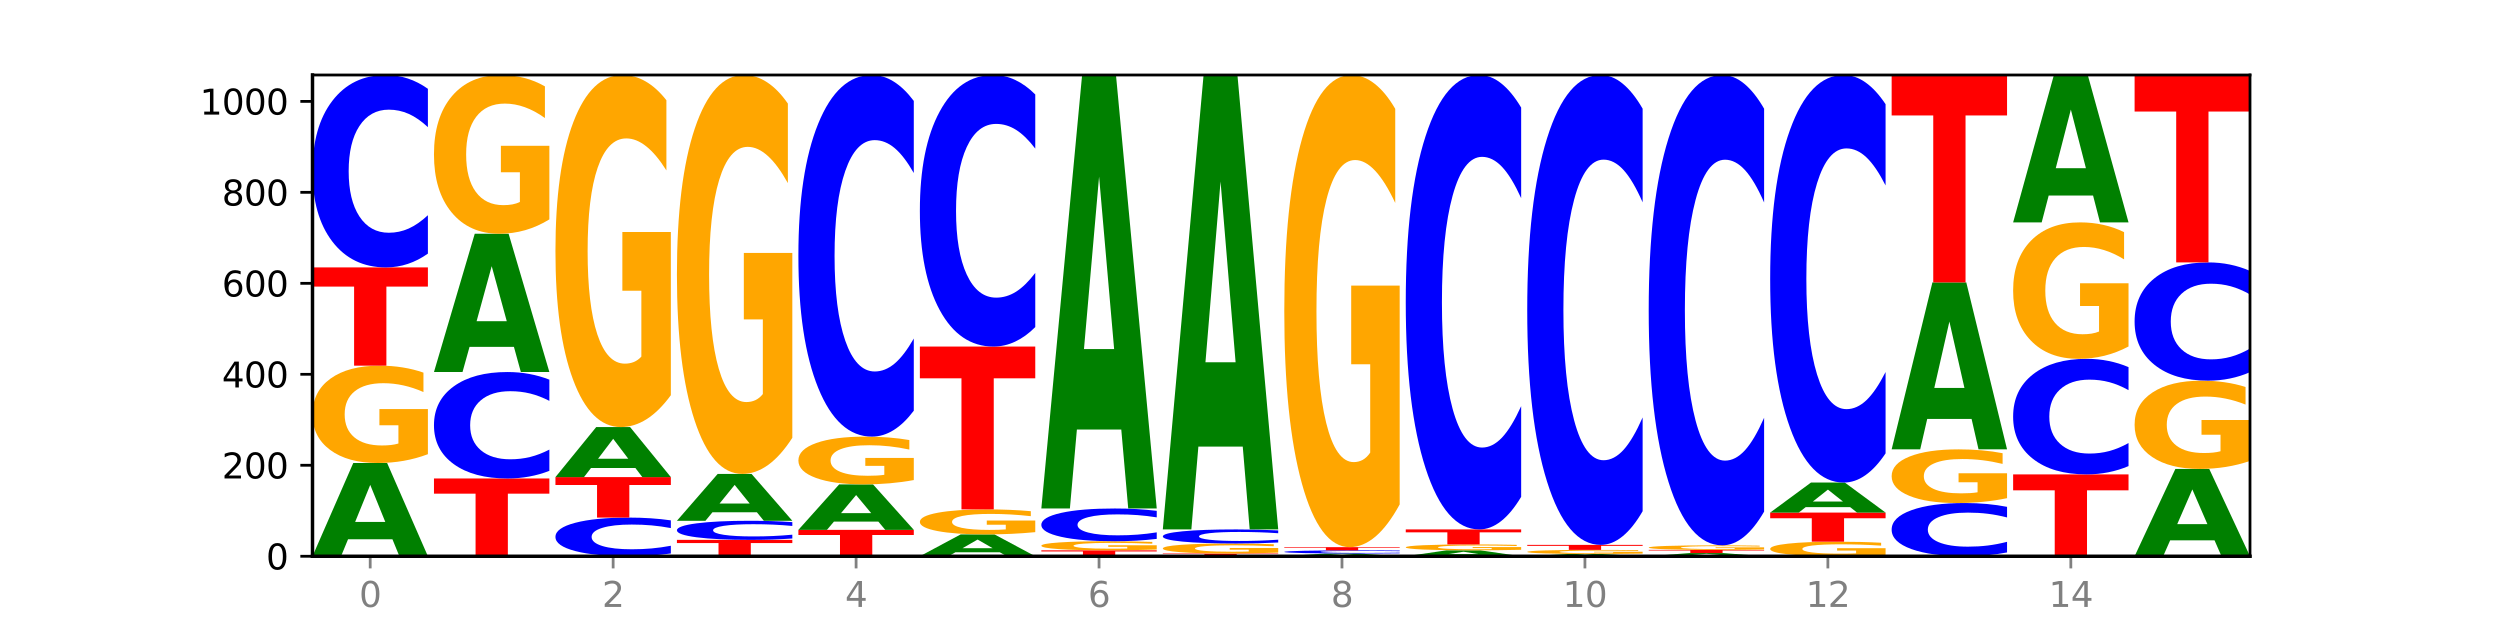 <?xml version="1.0" encoding="utf-8" standalone="no"?>
<!DOCTYPE svg PUBLIC "-//W3C//DTD SVG 1.1//EN"
  "http://www.w3.org/Graphics/SVG/1.1/DTD/svg11.dtd">
<svg xmlns:xlink="http://www.w3.org/1999/xlink" width="720pt" height="180pt" viewBox="0 0 720 180" xmlns="http://www.w3.org/2000/svg" version="1.1">
 <defs>
  <style type="text/css">*{stroke-linejoin: round; stroke-linecap: butt}</style>
 </defs>
 <g id="figure_1">
  <g id="patch_1">
   <path d="M 0 180 
L 720 180 
L 720 0 
L 0 0 
z
" style="fill: #ffffff"/>
  </g>
  <g id="axes_1">
   <g id="patch_2">
    <path d="M 90 160.2 
L 648 160.2 
L 648 21.6 
L 90 21.6 
z
" style="fill: #ffffff"/>
   </g>
   <g id="line2d_1">
    <path d="M 90 160.2 
L 648 160.2 
" clip-path="url(#p0edd098464)" style="fill: none; stroke: #000000; stroke-width: 0.5; stroke-linecap: square"/>
   </g>
   <g id="patch_3">
    <path d="M 113.022 155.308 
L 100.24 155.308 
L 98.222 160.2 
L 90 160.2 
L 101.742 133.345 
L 111.493 133.345 
L 123.235 160.2 
L 115.02 160.2 
L 113.022 155.308 
z
M 102.279 150.323 
L 110.963 150.323 
L 106.628 139.641 
L 102.279 150.323 
z
" clip-path="url(#p0edd098464)" style="fill: #008000"/>
   </g>
   <g id="patch_4">
    <path d="M 123.235 130.808 
Q 119.883 132.076 116.278 132.713 
Q 112.673 133.345 108.83 133.345 
Q 100.145 133.345 95.072 129.569 
Q 90 125.793 90 119.336 
Q 90 112.804 95.162 109.057 
Q 100.331 105.31 109.321 105.31 
Q 112.785 105.31 115.958 105.82 
Q 119.138 106.324 121.954 107.32 
L 121.954 112.908 
Q 119.049 111.628 116.174 110.997 
Q 113.299 110.36 110.409 110.36 
Q 105.061 110.36 102.163 112.688 
Q 99.266 115.01 99.266 119.336 
Q 99.266 123.621 102.059 125.961 
Q 104.852 128.295 109.992 128.295 
Q 111.392 128.295 112.591 128.162 
Q 113.79 128.023 114.744 127.733 
L 114.744 122.486 
L 109.269 122.486 
L 109.269 117.813 
L 123.235 117.813 
L 123.235 130.808 
z
" clip-path="url(#p0edd098464)" style="fill: #ffa600"/>
   </g>
   <g id="patch_5">
    <path d="M 90 77.014 
L 123.235 77.014 
L 123.235 82.532 
L 111.278 82.532 
L 111.278 105.31 
L 101.98 105.31 
L 101.98 82.532 
L 90 82.532 
L 90 77.014 
z
" clip-path="url(#p0edd098464)" style="fill: #ff0000"/>
   </g>
   <g id="patch_6">
    <path d="M 123.235 73.042 
Q 120.455 75.011 117.449 76.006 
Q 114.443 77.014 111.169 77.014 
Q 101.405 77.014 95.702 69.551 
Q 90 62.087 90 49.324 
Q 90 36.515 95.702 29.063 
Q 101.405 21.6 111.169 21.6 
Q 114.443 21.6 117.449 22.607 
Q 120.455 23.603 123.235 25.572 
L 123.235 36.618 
Q 120.43 34.008 117.708 32.795 
Q 114.987 31.582 111.981 31.582 
Q 106.588 31.582 103.498 36.309 
Q 100.417 41.025 100.417 49.324 
Q 100.417 57.589 103.498 62.316 
Q 106.588 67.032 111.981 67.032 
Q 114.987 67.032 117.708 65.819 
Q 120.43 64.594 123.235 61.984 
L 123.235 73.042 
z
" clip-path="url(#p0edd098464)" style="fill: #0000ff"/>
   </g>
   <g id="patch_7">
    <path d="M 124.984 137.799 
L 158.219 137.799 
L 158.219 142.168 
L 146.263 142.168 
L 146.263 160.2 
L 136.964 160.2 
L 136.964 142.168 
L 124.984 142.168 
L 124.984 137.799 
z
" clip-path="url(#p0edd098464)" style="fill: #ff0000"/>
   </g>
   <g id="patch_8">
    <path d="M 158.219 135.601 
Q 155.439 136.691 152.433 137.241 
Q 149.427 137.799 146.153 137.799 
Q 136.389 137.799 130.687 133.67 
Q 124.984 129.541 124.984 122.481 
Q 124.984 115.395 130.687 111.273 
Q 136.389 107.144 146.153 107.144 
Q 149.427 107.144 152.433 107.701 
Q 155.439 108.252 158.219 109.342 
L 158.219 115.452 
Q 155.414 114.008 152.693 113.337 
Q 149.971 112.666 146.965 112.666 
Q 141.573 112.666 138.483 115.281 
Q 135.401 117.89 135.401 122.481 
Q 135.401 127.053 138.483 129.668 
Q 141.573 132.277 146.965 132.277 
Q 149.971 132.277 152.693 131.606 
Q 155.414 130.928 158.219 129.484 
L 158.219 135.601 
z
" clip-path="url(#p0edd098464)" style="fill: #0000ff"/>
   </g>
   <g id="patch_9">
    <path d="M 148.006 99.889 
L 135.225 99.889 
L 133.206 107.144 
L 124.984 107.144 
L 136.726 67.32 
L 146.477 67.32 
L 158.219 107.144 
L 150.004 107.144 
L 148.006 99.889 
z
M 137.263 92.498 
L 145.947 92.498 
L 141.612 76.657 
L 137.263 92.498 
z
" clip-path="url(#p0edd098464)" style="fill: #008000"/>
   </g>
   <g id="patch_10">
    <path d="M 158.219 63.183 
Q 154.868 65.251 151.263 66.29 
Q 147.657 67.32 143.814 67.32 
Q 135.129 67.32 130.057 61.162 
Q 124.984 55.004 124.984 44.474 
Q 124.984 33.821 130.146 27.71 
Q 135.315 21.6 144.306 21.6 
Q 147.769 21.6 150.942 22.431 
Q 154.123 23.253 156.938 24.877 
L 156.938 33.991 
Q 154.033 31.904 151.158 30.874 
Q 148.283 29.835 145.393 29.835 
Q 140.045 29.835 137.148 33.632 
Q 134.25 37.419 134.25 44.474 
Q 134.25 51.463 137.043 55.278 
Q 139.837 59.084 144.976 59.084 
Q 146.376 59.084 147.576 58.867 
Q 148.775 58.64 149.728 58.168 
L 149.728 49.612 
L 144.254 49.612 
L 144.254 41.99 
L 158.219 41.99 
L 158.219 63.183 
z
" clip-path="url(#p0edd098464)" style="fill: #ffa600"/>
   </g>
   <g id="patch_11">
    <path d="M 193.204 159.402 
Q 190.424 159.797 187.418 159.998 
Q 184.411 160.2 181.137 160.2 
Q 171.374 160.2 165.671 158.7 
Q 159.969 157.201 159.969 154.636 
Q 159.969 152.062 165.671 150.565 
Q 171.374 149.065 181.137 149.065 
Q 184.411 149.065 187.418 149.267 
Q 190.424 149.467 193.204 149.863 
L 193.204 152.083 
Q 190.399 151.558 187.677 151.314 
Q 184.956 151.071 181.95 151.071 
Q 176.557 151.071 173.467 152.021 
Q 170.386 152.968 170.386 154.636 
Q 170.386 156.297 173.467 157.247 
Q 176.557 158.194 181.95 158.194 
Q 184.956 158.194 187.677 157.95 
Q 190.399 157.704 193.204 157.18 
L 193.204 159.402 
z
" clip-path="url(#p0edd098464)" style="fill: #0000ff"/>
   </g>
   <g id="patch_12">
    <path d="M 159.969 137.406 
L 193.204 137.406 
L 193.204 139.68 
L 181.247 139.68 
L 181.247 149.065 
L 171.949 149.065 
L 171.949 139.68 
L 159.969 139.68 
L 159.969 137.406 
z
" clip-path="url(#p0edd098464)" style="fill: #ff0000"/>
   </g>
   <g id="patch_13">
    <path d="M 182.991 134.781 
L 170.209 134.781 
L 168.191 137.406 
L 159.969 137.406 
L 171.711 122.995 
L 181.462 122.995 
L 193.204 137.406 
L 184.988 137.406 
L 182.991 134.781 
z
M 172.248 132.106 
L 180.932 132.106 
L 176.596 126.374 
L 172.248 132.106 
z
" clip-path="url(#p0edd098464)" style="fill: #008000"/>
   </g>
   <g id="patch_14">
    <path d="M 193.204 113.821 
Q 189.852 118.408 186.247 120.712 
Q 182.642 122.995 178.798 122.995 
Q 170.113 122.995 165.041 109.339 
Q 159.969 95.683 159.969 72.329 
Q 159.969 48.703 165.13 35.152 
Q 170.3 21.6 179.29 21.6 
Q 182.754 21.6 185.927 23.443 
Q 189.107 25.265 191.923 28.868 
L 191.923 49.08 
Q 189.018 44.451 186.143 42.168 
Q 183.267 39.864 180.377 39.864 
Q 175.029 39.864 172.132 48.284 
Q 169.235 56.683 169.235 72.329 
Q 169.235 87.829 172.028 96.29 
Q 174.821 104.731 179.96 104.731 
Q 181.361 104.731 182.56 104.25 
Q 183.759 103.747 184.712 102.7 
L 184.712 83.723 
L 179.238 83.723 
L 179.238 66.821 
L 193.204 66.821 
L 193.204 113.821 
z
" clip-path="url(#p0edd098464)" style="fill: #ffa600"/>
   </g>
   <g id="patch_15">
    <path d="M 194.953 155.484 
L 228.188 155.484 
L 228.188 156.404 
L 216.231 156.404 
L 216.231 160.2 
L 206.933 160.2 
L 206.933 156.404 
L 194.953 156.404 
L 194.953 155.484 
z
" clip-path="url(#p0edd098464)" style="fill: #ff0000"/>
   </g>
   <g id="patch_16">
    <path d="M 228.188 155.09 
Q 225.408 155.285 222.402 155.384 
Q 219.396 155.484 216.122 155.484 
Q 206.358 155.484 200.655 154.743 
Q 194.953 154.002 194.953 152.735 
Q 194.953 151.463 200.655 150.723 
Q 206.358 149.982 216.122 149.982 
Q 219.396 149.982 222.402 150.082 
Q 225.408 150.181 228.188 150.376 
L 228.188 151.473 
Q 225.383 151.214 222.661 151.093 
Q 219.94 150.973 216.934 150.973 
Q 211.541 150.973 208.451 151.442 
Q 205.37 151.911 205.37 152.735 
Q 205.37 153.555 208.451 154.025 
Q 211.541 154.493 216.934 154.493 
Q 219.94 154.493 222.661 154.372 
Q 225.383 154.251 228.188 153.992 
L 228.188 155.09 
z
" clip-path="url(#p0edd098464)" style="fill: #0000ff"/>
   </g>
   <g id="patch_17">
    <path d="M 217.975 147.524 
L 205.193 147.524 
L 203.175 149.982 
L 194.953 149.982 
L 206.695 136.489 
L 216.446 136.489 
L 228.188 149.982 
L 219.973 149.982 
L 217.975 147.524 
z
M 207.232 145.02 
L 215.916 145.02 
L 211.581 139.652 
L 207.232 145.02 
z
" clip-path="url(#p0edd098464)" style="fill: #008000"/>
   </g>
   <g id="patch_18">
    <path d="M 228.188 126.094 
Q 224.836 131.291 221.231 133.902 
Q 217.626 136.489 213.783 136.489 
Q 205.098 136.489 200.025 121.015 
Q 194.953 105.542 194.953 79.08 
Q 194.953 52.31 200.115 36.955 
Q 205.284 21.6 214.274 21.6 
Q 217.738 21.6 220.911 23.688 
Q 224.091 25.753 226.907 29.835 
L 226.907 52.737 
Q 224.002 47.492 221.127 44.905 
Q 218.252 42.295 215.362 42.295 
Q 210.014 42.295 207.116 51.835 
Q 204.219 61.352 204.219 79.08 
Q 204.219 96.642 207.012 106.23 
Q 209.805 115.794 214.945 115.794 
Q 216.345 115.794 217.544 115.248 
Q 218.743 114.679 219.697 113.492 
L 219.697 91.99 
L 214.222 91.99 
L 214.222 72.838 
L 228.188 72.838 
L 228.188 126.094 
z
" clip-path="url(#p0edd098464)" style="fill: #ffa600"/>
   </g>
   <g id="patch_19">
    <path d="M 229.937 152.602 
L 263.172 152.602 
L 263.172 154.084 
L 251.216 154.084 
L 251.216 160.2 
L 241.917 160.2 
L 241.917 154.084 
L 229.937 154.084 
L 229.937 152.602 
z
" clip-path="url(#p0edd098464)" style="fill: #ff0000"/>
   </g>
   <g id="patch_20">
    <path d="M 252.959 150.215 
L 240.178 150.215 
L 238.159 152.602 
L 229.937 152.602 
L 241.679 139.502 
L 251.43 139.502 
L 263.172 152.602 
L 254.957 152.602 
L 252.959 150.215 
z
M 242.216 147.784 
L 250.9 147.784 
L 246.565 142.573 
L 242.216 147.784 
z
" clip-path="url(#p0edd098464)" style="fill: #008000"/>
   </g>
   <g id="patch_21">
    <path d="M 263.172 138.257 
Q 259.821 138.879 256.216 139.192 
Q 252.61 139.502 248.767 139.502 
Q 240.082 139.502 235.01 137.649 
Q 229.937 135.797 229.937 132.628 
Q 229.937 129.423 235.099 127.585 
Q 240.268 125.747 249.259 125.747 
Q 252.722 125.747 255.895 125.997 
Q 259.076 126.244 261.891 126.732 
L 261.891 129.474 
Q 258.986 128.846 256.111 128.537 
Q 253.236 128.224 250.346 128.224 
Q 244.998 128.224 242.101 129.366 
Q 239.203 130.506 239.203 132.628 
Q 239.203 134.731 241.996 135.879 
Q 244.79 137.024 249.929 137.024 
Q 251.329 137.024 252.529 136.959 
Q 253.728 136.89 254.681 136.748 
L 254.681 134.174 
L 249.207 134.174 
L 249.207 131.881 
L 263.172 131.881 
L 263.172 138.257 
z
" clip-path="url(#p0edd098464)" style="fill: #ffa600"/>
   </g>
   <g id="patch_22">
    <path d="M 263.172 118.281 
Q 260.392 121.982 257.386 123.853 
Q 254.38 125.747 251.106 125.747 
Q 241.342 125.747 235.64 111.72 
Q 229.937 97.693 229.937 73.706 
Q 229.937 49.632 235.64 35.627 
Q 241.342 21.6 251.106 21.6 
Q 254.38 21.6 257.386 23.493 
Q 260.392 25.365 263.172 29.065 
L 263.172 49.826 
Q 260.367 44.921 257.646 42.64 
Q 254.924 40.36 251.918 40.36 
Q 246.526 40.36 243.436 49.245 
Q 240.354 58.108 240.354 73.706 
Q 240.354 89.238 243.436 98.123 
Q 246.526 106.987 251.918 106.987 
Q 254.924 106.987 257.646 104.706 
Q 260.367 102.404 263.172 97.499 
L 263.172 118.281 
z
" clip-path="url(#p0edd098464)" style="fill: #0000ff"/>
   </g>
   <g id="patch_23">
    <path d="M 287.944 159.055 
L 275.162 159.055 
L 273.144 160.2 
L 264.922 160.2 
L 276.664 153.912 
L 286.415 153.912 
L 298.157 160.2 
L 289.941 160.2 
L 287.944 159.055 
z
M 277.2 157.887 
L 285.885 157.887 
L 281.549 155.386 
L 277.2 157.887 
z
" clip-path="url(#p0edd098464)" style="fill: #008000"/>
   </g>
   <g id="patch_24">
    <path d="M 298.157 153.26 
Q 294.805 153.586 291.2 153.75 
Q 287.595 153.912 283.751 153.912 
Q 275.066 153.912 269.994 152.942 
Q 264.922 151.971 264.922 150.312 
Q 264.922 148.633 270.083 147.67 
Q 275.253 146.707 284.243 146.707 
Q 287.707 146.707 290.88 146.838 
Q 294.06 146.967 296.876 147.223 
L 296.876 148.66 
Q 293.971 148.331 291.096 148.168 
Q 288.22 148.005 285.33 148.005 
Q 279.982 148.005 277.085 148.603 
Q 274.188 149.2 274.188 150.312 
Q 274.188 151.413 276.981 152.014 
Q 279.774 152.614 284.913 152.614 
Q 286.314 152.614 287.513 152.58 
Q 288.712 152.544 289.665 152.47 
L 289.665 151.121 
L 284.191 151.121 
L 284.191 149.92 
L 298.157 149.92 
L 298.157 153.26 
z
" clip-path="url(#p0edd098464)" style="fill: #ffa600"/>
   </g>
   <g id="patch_25">
    <path d="M 264.922 99.808 
L 298.157 99.808 
L 298.157 108.955 
L 286.2 108.955 
L 286.2 146.707 
L 276.902 146.707 
L 276.902 108.955 
L 264.922 108.955 
L 264.922 99.808 
z
" clip-path="url(#p0edd098464)" style="fill: #ff0000"/>
   </g>
   <g id="patch_26">
    <path d="M 298.157 94.202 
Q 295.377 96.981 292.371 98.386 
Q 289.364 99.808 286.09 99.808 
Q 276.327 99.808 270.624 89.275 
Q 264.922 78.742 264.922 60.728 
Q 264.922 42.65 270.624 32.133 
Q 276.327 21.6 286.09 21.6 
Q 289.364 21.6 292.371 23.022 
Q 295.377 24.427 298.157 27.206 
L 298.157 42.796 
Q 295.352 39.112 292.63 37.4 
Q 289.909 35.687 286.903 35.687 
Q 281.51 35.687 278.42 42.36 
Q 275.338 49.016 275.338 60.728 
Q 275.338 72.392 278.42 79.065 
Q 281.51 85.721 286.903 85.721 
Q 289.909 85.721 292.63 84.008 
Q 295.352 82.28 298.157 78.596 
L 298.157 94.202 
z
" clip-path="url(#p0edd098464)" style="fill: #0000ff"/>
   </g>
   <g id="patch_27">
    <path d="M 299.906 158.497 
L 333.141 158.497 
L 333.141 158.829 
L 321.184 158.829 
L 321.184 160.2 
L 311.886 160.2 
L 311.886 158.829 
L 299.906 158.829 
L 299.906 158.497 
z
" clip-path="url(#p0edd098464)" style="fill: #ff0000"/>
   </g>
   <g id="patch_28">
    <path d="M 333.141 158.26 
Q 329.789 158.378 326.184 158.438 
Q 322.579 158.497 318.736 158.497 
Q 310.051 158.497 304.978 158.144 
Q 299.906 157.791 299.906 157.188 
Q 299.906 156.577 305.068 156.227 
Q 310.237 155.877 319.227 155.877 
Q 322.691 155.877 325.864 155.925 
Q 329.044 155.972 331.86 156.065 
L 331.86 156.587 
Q 328.955 156.467 326.08 156.408 
Q 323.205 156.349 320.315 156.349 
Q 314.967 156.349 312.069 156.566 
Q 309.172 156.783 309.172 157.188 
Q 309.172 157.588 311.965 157.807 
Q 314.758 158.025 319.898 158.025 
Q 321.298 158.025 322.497 158.013 
Q 323.696 158 324.65 157.973 
L 324.65 157.482 
L 319.175 157.482 
L 319.175 157.045 
L 333.141 157.045 
L 333.141 158.26 
z
" clip-path="url(#p0edd098464)" style="fill: #ffa600"/>
   </g>
   <g id="patch_29">
    <path d="M 333.141 155.201 
Q 330.361 155.536 327.355 155.705 
Q 324.349 155.877 321.075 155.877 
Q 311.311 155.877 305.608 154.607 
Q 299.906 153.336 299.906 151.164 
Q 299.906 148.984 305.608 147.715 
Q 311.311 146.445 321.075 146.445 
Q 324.349 146.445 327.355 146.616 
Q 330.361 146.786 333.141 147.121 
L 333.141 149.001 
Q 330.336 148.557 327.614 148.35 
Q 324.893 148.144 321.887 148.144 
Q 316.494 148.144 313.404 148.948 
Q 310.323 149.751 310.323 151.164 
Q 310.323 152.571 313.404 153.375 
Q 316.494 154.178 321.887 154.178 
Q 324.893 154.178 327.614 153.971 
Q 330.336 153.763 333.141 153.319 
L 333.141 155.201 
z
" clip-path="url(#p0edd098464)" style="fill: #0000ff"/>
   </g>
   <g id="patch_30">
    <path d="M 322.928 123.702 
L 310.146 123.702 
L 308.128 146.445 
L 299.906 146.445 
L 311.648 21.6 
L 321.399 21.6 
L 333.141 146.445 
L 324.926 146.445 
L 322.928 123.702 
z
M 312.185 100.531 
L 320.869 100.531 
L 316.534 50.871 
L 312.185 100.531 
z
" clip-path="url(#p0edd098464)" style="fill: #008000"/>
   </g>
   <g id="patch_31">
    <path d="M 334.89 159.414 
L 368.125 159.414 
L 368.125 159.567 
L 356.168 159.567 
L 356.168 160.2 
L 346.87 160.2 
L 346.87 159.567 
L 334.89 159.567 
L 334.89 159.414 
z
" clip-path="url(#p0edd098464)" style="fill: #ff0000"/>
   </g>
   <g id="patch_32">
    <path d="M 368.125 159.153 
Q 364.774 159.284 361.169 159.349 
Q 357.563 159.414 353.72 159.414 
Q 345.035 159.414 339.963 159.026 
Q 334.89 158.638 334.89 157.974 
Q 334.89 157.302 340.052 156.917 
Q 345.221 156.532 354.212 156.532 
Q 357.675 156.532 360.848 156.584 
Q 364.029 156.636 366.844 156.739 
L 366.844 157.313 
Q 363.939 157.181 361.064 157.117 
Q 358.189 157.051 355.299 157.051 
Q 349.951 157.051 347.054 157.29 
Q 344.156 157.529 344.156 157.974 
Q 344.156 158.414 346.949 158.655 
Q 349.743 158.895 354.882 158.895 
Q 356.282 158.895 357.482 158.881 
Q 358.681 158.867 359.634 158.837 
L 359.634 158.298 
L 354.159 158.298 
L 354.159 157.817 
L 368.125 157.817 
L 368.125 159.153 
z
" clip-path="url(#p0edd098464)" style="fill: #ffa600"/>
   </g>
   <g id="patch_33">
    <path d="M 368.125 156.241 
Q 365.345 156.385 362.339 156.458 
Q 359.333 156.532 356.059 156.532 
Q 346.295 156.532 340.593 155.985 
Q 334.89 155.438 334.89 154.503 
Q 334.89 153.564 340.593 153.018 
Q 346.295 152.471 356.059 152.471 
Q 359.333 152.471 362.339 152.545 
Q 365.345 152.618 368.125 152.762 
L 368.125 153.572 
Q 365.32 153.38 362.599 153.291 
Q 359.877 153.202 356.871 153.202 
Q 351.479 153.202 348.389 153.549 
Q 345.307 153.894 345.307 154.503 
Q 345.307 155.108 348.389 155.455 
Q 351.479 155.8 356.871 155.8 
Q 359.877 155.8 362.599 155.712 
Q 365.32 155.622 368.125 155.43 
L 368.125 156.241 
z
" clip-path="url(#p0edd098464)" style="fill: #0000ff"/>
   </g>
   <g id="patch_34">
    <path d="M 357.912 128.63 
L 345.131 128.63 
L 343.112 152.471 
L 334.89 152.471 
L 346.632 21.6 
L 356.383 21.6 
L 368.125 152.471 
L 359.91 152.471 
L 357.912 128.63 
z
M 347.169 104.341 
L 355.853 104.341 
L 351.518 52.284 
L 347.169 104.341 
z
" clip-path="url(#p0edd098464)" style="fill: #008000"/>
   </g>
   <g id="patch_35">
    <path d="M 392.897 160.057 
L 380.115 160.057 
L 378.097 160.2 
L 369.875 160.2 
L 381.617 159.414 
L 391.368 159.414 
L 403.11 160.2 
L 394.894 160.2 
L 392.897 160.057 
z
M 382.153 159.911 
L 390.838 159.911 
L 386.502 159.598 
L 382.153 159.911 
z
" clip-path="url(#p0edd098464)" style="fill: #008000"/>
   </g>
   <g id="patch_36">
    <path d="M 403.11 159.348 
Q 400.33 159.381 397.324 159.397 
Q 394.317 159.414 391.043 159.414 
Q 381.28 159.414 375.577 159.29 
Q 369.875 159.167 369.875 158.956 
Q 369.875 158.744 375.577 158.62 
Q 381.28 158.497 391.043 158.497 
Q 394.317 158.497 397.324 158.514 
Q 400.33 158.53 403.11 158.563 
L 403.11 158.746 
Q 400.305 158.702 397.583 158.682 
Q 394.862 158.662 391.856 158.662 
Q 386.463 158.662 383.373 158.74 
Q 380.291 158.818 380.291 158.956 
Q 380.291 159.093 383.373 159.171 
Q 386.463 159.249 391.856 159.249 
Q 394.862 159.249 397.583 159.229 
Q 400.305 159.208 403.11 159.165 
L 403.11 159.348 
z
" clip-path="url(#p0edd098464)" style="fill: #0000ff"/>
   </g>
   <g id="patch_37">
    <path d="M 369.875 157.58 
L 403.11 157.58 
L 403.11 157.759 
L 391.153 157.759 
L 391.153 158.497 
L 381.855 158.497 
L 381.855 157.759 
L 369.875 157.759 
L 369.875 157.58 
z
" clip-path="url(#p0edd098464)" style="fill: #ff0000"/>
   </g>
   <g id="patch_38">
    <path d="M 403.11 145.277 
Q 399.758 151.428 396.153 154.518 
Q 392.548 157.58 388.704 157.58 
Q 380.019 157.58 374.947 139.266 
Q 369.875 120.952 369.875 89.632 
Q 369.875 57.947 375.036 39.774 
Q 380.206 21.6 389.196 21.6 
Q 392.66 21.6 395.833 24.072 
Q 399.013 26.516 401.829 31.347 
L 401.829 58.453 
Q 398.924 52.245 396.049 49.184 
Q 393.173 46.094 390.283 46.094 
Q 384.935 46.094 382.038 57.386 
Q 379.141 68.649 379.141 89.632 
Q 379.141 110.418 381.934 121.766 
Q 384.727 133.086 389.866 133.086 
Q 391.267 133.086 392.466 132.44 
Q 393.665 131.766 394.618 130.361 
L 394.618 104.913 
L 389.144 104.913 
L 389.144 82.245 
L 403.11 82.245 
L 403.11 145.277 
z
" clip-path="url(#p0edd098464)" style="fill: #ffa600"/>
   </g>
   <g id="patch_39">
    <path d="M 427.881 159.89 
L 415.099 159.89 
L 413.081 160.2 
L 404.859 160.2 
L 416.601 158.497 
L 426.352 158.497 
L 438.094 160.2 
L 429.879 160.2 
L 427.881 159.89 
z
M 417.138 159.574 
L 425.822 159.574 
L 421.487 158.896 
L 417.138 159.574 
z
" clip-path="url(#p0edd098464)" style="fill: #008000"/>
   </g>
   <g id="patch_40">
    <path d="M 438.094 158.343 
Q 434.742 158.42 431.137 158.459 
Q 427.532 158.497 423.689 158.497 
Q 415.004 158.497 409.931 158.268 
Q 404.859 158.038 404.859 157.646 
Q 404.859 157.249 410.021 157.022 
Q 415.19 156.794 424.18 156.794 
Q 427.644 156.794 430.817 156.825 
Q 433.997 156.856 436.813 156.916 
L 436.813 157.256 
Q 433.908 157.178 431.033 157.139 
Q 428.158 157.101 425.268 157.101 
Q 419.92 157.101 417.022 157.242 
Q 414.125 157.383 414.125 157.646 
Q 414.125 157.906 416.918 158.048 
Q 419.711 158.19 424.851 158.19 
Q 426.251 158.19 427.45 158.182 
Q 428.649 158.174 429.603 158.156 
L 429.603 157.837 
L 424.128 157.837 
L 424.128 157.553 
L 438.094 157.553 
L 438.094 158.343 
z
" clip-path="url(#p0edd098464)" style="fill: #ffa600"/>
   </g>
   <g id="patch_41">
    <path d="M 404.859 152.471 
L 438.094 152.471 
L 438.094 153.314 
L 426.137 153.314 
L 426.137 156.794 
L 416.839 156.794 
L 416.839 153.314 
L 404.859 153.314 
L 404.859 152.471 
z
" clip-path="url(#p0edd098464)" style="fill: #ff0000"/>
   </g>
   <g id="patch_42">
    <path d="M 438.094 143.09 
Q 435.314 147.74 432.308 150.092 
Q 429.302 152.471 426.028 152.471 
Q 416.264 152.471 410.561 134.845 
Q 404.859 117.219 404.859 87.076 
Q 404.859 56.825 410.561 39.226 
Q 416.264 21.6 426.028 21.6 
Q 429.302 21.6 432.308 23.979 
Q 435.314 26.331 438.094 30.981 
L 438.094 57.068 
Q 435.289 50.905 432.567 48.039 
Q 429.846 45.174 426.84 45.174 
Q 421.447 45.174 418.357 56.339 
Q 415.276 67.476 415.276 87.076 
Q 415.276 106.594 418.357 117.759 
Q 421.447 128.897 426.84 128.897 
Q 429.846 128.897 432.567 126.032 
Q 435.289 123.139 438.094 116.975 
L 438.094 143.09 
z
" clip-path="url(#p0edd098464)" style="fill: #0000ff"/>
   </g>
   <g id="patch_43">
    <path d="M 462.865 160.081 
L 450.084 160.081 
L 448.065 160.2 
L 439.843 160.2 
L 451.585 159.545 
L 461.336 159.545 
L 473.078 160.2 
L 464.863 160.2 
L 462.865 160.081 
z
M 452.122 159.959 
L 460.806 159.959 
L 456.471 159.699 
L 452.122 159.959 
z
" clip-path="url(#p0edd098464)" style="fill: #008000"/>
   </g>
   <g id="patch_44">
    <path d="M 473.078 159.438 
Q 469.727 159.492 466.121 159.518 
Q 462.516 159.545 458.673 159.545 
Q 449.988 159.545 444.916 159.386 
Q 439.843 159.227 439.843 158.956 
Q 439.843 158.681 445.005 158.524 
Q 450.174 158.366 459.165 158.366 
Q 462.628 158.366 465.801 158.387 
Q 468.982 158.409 471.797 158.45 
L 471.797 158.686 
Q 468.892 158.632 466.017 158.605 
Q 463.142 158.578 460.252 158.578 
Q 454.904 158.578 452.007 158.676 
Q 449.109 158.774 449.109 158.956 
Q 449.109 159.136 451.902 159.234 
Q 454.696 159.333 459.835 159.333 
Q 461.235 159.333 462.434 159.327 
Q 463.634 159.321 464.587 159.309 
L 464.587 159.088 
L 459.112 159.088 
L 459.112 158.892 
L 473.078 158.892 
L 473.078 159.438 
z
" clip-path="url(#p0edd098464)" style="fill: #ffa600"/>
   </g>
   <g id="patch_45">
    <path d="M 439.843 156.925 
L 473.078 156.925 
L 473.078 157.206 
L 461.121 157.206 
L 461.121 158.366 
L 451.823 158.366 
L 451.823 157.206 
L 439.843 157.206 
L 439.843 156.925 
z
" clip-path="url(#p0edd098464)" style="fill: #ff0000"/>
   </g>
   <g id="patch_46">
    <path d="M 473.078 147.225 
Q 470.298 152.033 467.292 154.465 
Q 464.286 156.925 461.012 156.925 
Q 451.248 156.925 445.546 138.699 
Q 439.843 120.473 439.843 89.304 
Q 439.843 58.024 445.546 39.826 
Q 451.248 21.6 461.012 21.6 
Q 464.286 21.6 467.292 24.06 
Q 470.298 26.492 473.078 31.3 
L 473.078 58.276 
Q 470.273 51.902 467.552 48.939 
Q 464.83 45.976 461.824 45.976 
Q 456.432 45.976 453.342 57.521 
Q 450.26 69.038 450.26 89.304 
Q 450.26 109.487 453.342 121.032 
Q 456.432 132.549 461.824 132.549 
Q 464.83 132.549 467.552 129.586 
Q 470.273 126.595 473.078 120.221 
L 473.078 147.225 
z
" clip-path="url(#p0edd098464)" style="fill: #0000ff"/>
   </g>
   <g id="patch_47">
    <path d="M 497.85 160.033 
L 485.068 160.033 
L 483.05 160.2 
L 474.828 160.2 
L 486.57 159.283 
L 496.321 159.283 
L 508.063 160.2 
L 499.847 160.2 
L 497.85 160.033 
z
M 487.106 159.863 
L 495.791 159.863 
L 491.455 159.498 
L 487.106 159.863 
z
" clip-path="url(#p0edd098464)" style="fill: #008000"/>
   </g>
   <g id="patch_48">
    <path d="M 474.828 158.366 
L 508.063 158.366 
L 508.063 158.545 
L 496.106 158.545 
L 496.106 159.283 
L 486.808 159.283 
L 486.808 158.545 
L 474.828 158.545 
L 474.828 158.366 
z
" clip-path="url(#p0edd098464)" style="fill: #ff0000"/>
   </g>
   <g id="patch_49">
    <path d="M 508.063 158.247 
Q 504.711 158.307 501.106 158.336 
Q 497.501 158.366 493.657 158.366 
Q 484.972 158.366 479.9 158.19 
Q 474.828 158.013 474.828 157.711 
Q 474.828 157.406 479.989 157.231 
Q 485.159 157.056 494.149 157.056 
Q 497.612 157.056 500.786 157.08 
Q 503.966 157.103 506.782 157.15 
L 506.782 157.411 
Q 503.877 157.351 501.002 157.322 
Q 498.126 157.292 495.236 157.292 
Q 489.888 157.292 486.991 157.401 
Q 484.093 157.509 484.093 157.711 
Q 484.093 157.912 486.887 158.021 
Q 489.68 158.13 494.819 158.13 
Q 496.22 158.13 497.419 158.124 
Q 498.618 158.117 499.571 158.104 
L 499.571 157.859 
L 494.097 157.859 
L 494.097 157.64 
L 508.063 157.64 
L 508.063 158.247 
z
" clip-path="url(#p0edd098464)" style="fill: #ffa600"/>
   </g>
   <g id="patch_50">
    <path d="M 508.063 147.347 
Q 505.283 152.159 502.276 154.594 
Q 499.27 157.056 495.996 157.056 
Q 486.233 157.056 480.53 138.812 
Q 474.828 120.569 474.828 89.37 
Q 474.828 58.059 480.53 39.844 
Q 486.233 21.6 495.996 21.6 
Q 499.27 21.6 502.276 24.062 
Q 505.283 26.497 508.063 31.309 
L 508.063 58.311 
Q 505.258 51.931 502.536 48.965 
Q 499.815 45.999 496.808 45.999 
Q 491.416 45.999 488.326 57.556 
Q 485.244 69.084 485.244 89.37 
Q 485.244 109.572 488.326 121.128 
Q 491.416 132.657 496.808 132.657 
Q 499.815 132.657 502.536 129.691 
Q 505.258 126.697 508.063 120.317 
L 508.063 147.347 
z
" clip-path="url(#p0edd098464)" style="fill: #0000ff"/>
   </g>
   <g id="patch_51">
    <path d="M 543.047 159.821 
Q 539.695 160.01 536.09 160.106 
Q 532.485 160.2 528.642 160.2 
Q 519.957 160.2 514.884 159.635 
Q 509.812 159.071 509.812 158.105 
Q 509.812 157.128 514.974 156.568 
Q 520.143 156.008 529.133 156.008 
Q 532.597 156.008 535.77 156.084 
Q 538.95 156.159 541.766 156.308 
L 541.766 157.144 
Q 538.861 156.953 535.986 156.858 
Q 533.111 156.763 530.221 156.763 
Q 524.873 156.763 521.975 157.111 
Q 519.078 157.458 519.078 158.105 
Q 519.078 158.746 521.871 159.096 
Q 524.664 159.445 529.804 159.445 
Q 531.204 159.445 532.403 159.425 
Q 533.602 159.404 534.556 159.361 
L 534.556 158.576 
L 529.081 158.576 
L 529.081 157.878 
L 543.047 157.878 
L 543.047 159.821 
z
" clip-path="url(#p0edd098464)" style="fill: #ffa600"/>
   </g>
   <g id="patch_52">
    <path d="M 509.812 147.624 
L 543.047 147.624 
L 543.047 149.259 
L 531.09 149.259 
L 531.09 156.008 
L 521.792 156.008 
L 521.792 149.259 
L 509.812 149.259 
L 509.812 147.624 
z
" clip-path="url(#p0edd098464)" style="fill: #ff0000"/>
   </g>
   <g id="patch_53">
    <path d="M 532.834 146.049 
L 520.052 146.049 
L 518.034 147.624 
L 509.812 147.624 
L 521.554 138.978 
L 531.305 138.978 
L 543.047 147.624 
L 534.832 147.624 
L 532.834 146.049 
z
M 522.091 144.444 
L 530.775 144.444 
L 526.44 141.005 
L 522.091 144.444 
z
" clip-path="url(#p0edd098464)" style="fill: #008000"/>
   </g>
   <g id="patch_54">
    <path d="M 543.047 130.564 
Q 540.267 134.735 537.261 136.844 
Q 534.255 138.978 530.981 138.978 
Q 521.217 138.978 515.514 123.169 
Q 509.812 107.36 509.812 80.325 
Q 509.812 53.193 515.514 37.409 
Q 521.217 21.6 530.981 21.6 
Q 534.255 21.6 537.261 23.734 
Q 540.267 25.843 543.047 30.014 
L 543.047 53.412 
Q 540.242 47.883 537.52 45.313 
Q 534.799 42.743 531.793 42.743 
Q 526.4 42.743 523.31 52.757 
Q 520.229 62.746 520.229 80.325 
Q 520.229 97.831 523.31 107.845 
Q 526.4 117.835 531.793 117.835 
Q 534.799 117.835 537.52 115.265 
Q 540.242 112.67 543.047 107.142 
L 543.047 130.564 
z
" clip-path="url(#p0edd098464)" style="fill: #0000ff"/>
   </g>
   <g id="patch_55">
    <path d="M 578.031 159.101 
Q 575.251 159.646 572.245 159.921 
Q 569.239 160.2 565.965 160.2 
Q 556.201 160.2 550.499 158.136 
Q 544.796 156.071 544.796 152.541 
Q 544.796 148.998 550.499 146.937 
Q 556.201 144.873 565.965 144.873 
Q 569.239 144.873 572.245 145.151 
Q 575.251 145.427 578.031 145.971 
L 578.031 149.027 
Q 575.226 148.305 572.505 147.969 
Q 569.783 147.634 566.777 147.634 
Q 561.384 147.634 558.295 148.941 
Q 555.213 150.246 555.213 152.541 
Q 555.213 154.827 558.295 156.135 
Q 561.384 157.439 566.777 157.439 
Q 569.783 157.439 572.505 157.104 
Q 575.226 156.765 578.031 156.043 
L 578.031 159.101 
z
" clip-path="url(#p0edd098464)" style="fill: #0000ff"/>
   </g>
   <g id="patch_56">
    <path d="M 578.031 143.474 
Q 574.68 144.173 571.074 144.525 
Q 567.469 144.873 563.626 144.873 
Q 554.941 144.873 549.869 142.791 
Q 544.796 140.709 544.796 137.148 
Q 544.796 133.547 549.958 131.481 
Q 555.127 129.415 564.118 129.415 
Q 567.581 129.415 570.754 129.696 
Q 573.935 129.973 576.75 130.523 
L 576.75 133.604 
Q 573.845 132.898 570.97 132.55 
Q 568.095 132.199 565.205 132.199 
Q 559.857 132.199 556.96 133.483 
Q 554.062 134.763 554.062 137.148 
Q 554.062 139.511 556.855 140.801 
Q 559.649 142.088 564.788 142.088 
Q 566.188 142.088 567.387 142.015 
Q 568.587 141.938 569.54 141.779 
L 569.54 138.886 
L 564.065 138.886 
L 564.065 136.309 
L 578.031 136.309 
L 578.031 143.474 
z
" clip-path="url(#p0edd098464)" style="fill: #ffa600"/>
   </g>
   <g id="patch_57">
    <path d="M 567.818 120.656 
L 555.037 120.656 
L 553.018 129.415 
L 544.796 129.415 
L 556.538 81.337 
L 566.289 81.337 
L 578.031 129.415 
L 569.816 129.415 
L 567.818 120.656 
z
M 557.075 111.733 
L 565.759 111.733 
L 561.424 92.609 
L 557.075 111.733 
z
" clip-path="url(#p0edd098464)" style="fill: #008000"/>
   </g>
   <g id="patch_58">
    <path d="M 544.796 21.6 
L 578.031 21.6 
L 578.031 33.25 
L 566.074 33.25 
L 566.074 81.337 
L 556.776 81.337 
L 556.776 33.25 
L 544.796 33.25 
L 544.796 21.6 
z
" clip-path="url(#p0edd098464)" style="fill: #ff0000"/>
   </g>
   <g id="patch_59">
    <path d="M 579.781 136.62 
L 613.016 136.62 
L 613.016 141.218 
L 601.059 141.218 
L 601.059 160.2 
L 591.761 160.2 
L 591.761 141.218 
L 579.781 141.218 
L 579.781 136.62 
z
" clip-path="url(#p0edd098464)" style="fill: #ff0000"/>
   </g>
   <g id="patch_60">
    <path d="M 613.016 134.235 
Q 610.236 135.417 607.229 136.015 
Q 604.223 136.62 600.949 136.62 
Q 591.186 136.62 585.483 132.138 
Q 579.781 127.657 579.781 119.993 
Q 579.781 112.301 585.483 107.827 
Q 591.186 103.345 600.949 103.345 
Q 604.223 103.345 607.229 103.95 
Q 610.236 104.548 613.016 105.73 
L 613.016 112.363 
Q 610.21 110.796 607.489 110.067 
Q 604.768 109.339 601.761 109.339 
Q 596.369 109.339 593.279 112.178 
Q 590.197 115.009 590.197 119.993 
Q 590.197 124.955 593.279 127.794 
Q 596.369 130.626 601.761 130.626 
Q 604.768 130.626 607.489 129.897 
Q 610.21 129.162 613.016 127.595 
L 613.016 134.235 
z
" clip-path="url(#p0edd098464)" style="fill: #0000ff"/>
   </g>
   <g id="patch_61">
    <path d="M 613.016 99.789 
Q 609.664 101.567 606.059 102.46 
Q 602.454 103.345 598.61 103.345 
Q 589.925 103.345 584.853 98.052 
Q 579.781 92.759 579.781 83.707 
Q 579.781 74.55 584.942 69.297 
Q 590.112 64.045 599.102 64.045 
Q 602.565 64.045 605.739 64.759 
Q 608.919 65.465 611.735 66.862 
L 611.735 74.696 
Q 608.83 72.902 605.955 72.017 
Q 603.079 71.124 600.189 71.124 
Q 594.841 71.124 591.944 74.387 
Q 589.046 77.643 589.046 83.707 
Q 589.046 89.715 591.84 92.994 
Q 594.633 96.266 599.772 96.266 
Q 601.173 96.266 602.372 96.079 
Q 603.571 95.884 604.524 95.479 
L 604.524 88.123 
L 599.05 88.123 
L 599.05 81.572 
L 613.016 81.572 
L 613.016 99.789 
z
" clip-path="url(#p0edd098464)" style="fill: #ffa600"/>
   </g>
   <g id="patch_62">
    <path d="M 602.803 56.313 
L 590.021 56.313 
L 588.003 64.045 
L 579.781 64.045 
L 591.523 21.6 
L 601.274 21.6 
L 613.016 64.045 
L 604.8 64.045 
L 602.803 56.313 
z
M 592.059 48.435 
L 600.744 48.435 
L 596.408 31.552 
L 592.059 48.435 
z
" clip-path="url(#p0edd098464)" style="fill: #008000"/>
   </g>
   <g id="patch_63">
    <path d="M 637.787 155.618 
L 625.005 155.618 
L 622.987 160.2 
L 614.765 160.2 
L 626.507 135.048 
L 636.258 135.048 
L 648 160.2 
L 639.785 160.2 
L 637.787 155.618 
z
M 627.044 150.95 
L 635.728 150.95 
L 631.393 140.945 
L 627.044 150.95 
z
" clip-path="url(#p0edd098464)" style="fill: #008000"/>
   </g>
   <g id="patch_64">
    <path d="M 648 132.748 
Q 644.648 133.898 641.043 134.475 
Q 637.438 135.048 633.595 135.048 
Q 624.91 135.048 619.837 131.625 
Q 614.765 128.202 614.765 122.348 
Q 614.765 116.427 619.927 113.03 
Q 625.096 109.633 634.086 109.633 
Q 637.55 109.633 640.723 110.095 
Q 643.903 110.552 646.719 111.455 
L 646.719 116.521 
Q 643.814 115.361 640.939 114.789 
Q 638.064 114.211 635.174 114.211 
Q 629.826 114.211 626.928 116.322 
Q 624.031 118.427 624.031 122.348 
Q 624.031 126.233 626.824 128.354 
Q 629.617 130.47 634.757 130.47 
Q 636.157 130.47 637.356 130.349 
Q 638.555 130.223 639.509 129.961 
L 639.509 125.204 
L 634.034 125.204 
L 634.034 120.968 
L 648 120.968 
L 648 132.748 
z
" clip-path="url(#p0edd098464)" style="fill: #ffa600"/>
   </g>
   <g id="patch_65">
    <path d="M 648 107.192 
Q 645.22 108.402 642.214 109.014 
Q 639.208 109.633 635.934 109.633 
Q 626.17 109.633 620.467 105.046 
Q 614.765 100.459 614.765 92.614 
Q 614.765 84.74 620.467 80.16 
Q 626.17 75.573 635.934 75.573 
Q 639.208 75.573 642.214 76.192 
Q 645.22 76.804 648 78.014 
L 648 84.804 
Q 645.195 83.2 642.473 82.454 
Q 639.752 81.708 636.746 81.708 
Q 631.353 81.708 628.263 84.614 
Q 625.182 87.513 625.182 92.614 
Q 625.182 97.693 628.263 100.599 
Q 631.353 103.498 636.746 103.498 
Q 639.752 103.498 642.473 102.752 
Q 645.195 101.999 648 100.395 
L 648 107.192 
z
" clip-path="url(#p0edd098464)" style="fill: #0000ff"/>
   </g>
   <g id="patch_66">
    <path d="M 614.765 21.6 
L 648 21.6 
L 648 32.126 
L 636.043 32.126 
L 636.043 75.573 
L 626.745 75.573 
L 626.745 32.126 
L 614.765 32.126 
L 614.765 21.6 
z
" clip-path="url(#p0edd098464)" style="fill: #ff0000"/>
   </g>
   <g id="matplotlib.axis_1">
    <g id="xtick_1">
     <g id="line2d_2">
      <defs>
       <path id="madde47594d" d="M 0 0 
L 0 3.5 
" style="stroke: #808080; stroke-width: 0.8"/>
      </defs>
      <g>
       <use xlink:href="#madde47594d" x="106.618" y="160.2" style="fill: #808080; stroke: #808080; stroke-width: 0.8"/>
      </g>
     </g>
     <g id="text_1">
      <!-- 0 -->
      <g style="fill: #808080" transform="translate(103.436 174.798) scale(0.1 -0.1)">
       <defs>
        <path id="DejaVuSans-30" d="M 2034 4250 
Q 1547 4250 1301 3770 
Q 1056 3291 1056 2328 
Q 1056 1369 1301 889 
Q 1547 409 2034 409 
Q 2525 409 2770 889 
Q 3016 1369 3016 2328 
Q 3016 3291 2770 3770 
Q 2525 4250 2034 4250 
z
M 2034 4750 
Q 2819 4750 3233 4129 
Q 3647 3509 3647 2328 
Q 3647 1150 3233 529 
Q 2819 -91 2034 -91 
Q 1250 -91 836 529 
Q 422 1150 422 2328 
Q 422 3509 836 4129 
Q 1250 4750 2034 4750 
z
" transform="scale(0.016)"/>
       </defs>
       <use xlink:href="#DejaVuSans-30"/>
      </g>
     </g>
    </g>
    <g id="xtick_2">
     <g id="line2d_3">
      <g>
       <use xlink:href="#madde47594d" x="176.586" y="160.2" style="fill: #808080; stroke: #808080; stroke-width: 0.8"/>
      </g>
     </g>
     <g id="text_2">
      <!-- 2 -->
      <g style="fill: #808080" transform="translate(173.405 174.798) scale(0.1 -0.1)">
       <defs>
        <path id="DejaVuSans-32" d="M 1228 531 
L 3431 531 
L 3431 0 
L 469 0 
L 469 531 
Q 828 903 1448 1529 
Q 2069 2156 2228 2338 
Q 2531 2678 2651 2914 
Q 2772 3150 2772 3378 
Q 2772 3750 2511 3984 
Q 2250 4219 1831 4219 
Q 1534 4219 1204 4116 
Q 875 4013 500 3803 
L 500 4441 
Q 881 4594 1212 4672 
Q 1544 4750 1819 4750 
Q 2544 4750 2975 4387 
Q 3406 4025 3406 3419 
Q 3406 3131 3298 2873 
Q 3191 2616 2906 2266 
Q 2828 2175 2409 1742 
Q 1991 1309 1228 531 
z
" transform="scale(0.016)"/>
       </defs>
       <use xlink:href="#DejaVuSans-32"/>
      </g>
     </g>
    </g>
    <g id="xtick_3">
     <g id="line2d_4">
      <g>
       <use xlink:href="#madde47594d" x="246.555" y="160.2" style="fill: #808080; stroke: #808080; stroke-width: 0.8"/>
      </g>
     </g>
     <g id="text_3">
      <!-- 4 -->
      <g style="fill: #808080" transform="translate(243.374 174.798) scale(0.1 -0.1)">
       <defs>
        <path id="DejaVuSans-34" d="M 2419 4116 
L 825 1625 
L 2419 1625 
L 2419 4116 
z
M 2253 4666 
L 3047 4666 
L 3047 1625 
L 3713 1625 
L 3713 1100 
L 3047 1100 
L 3047 0 
L 2419 0 
L 2419 1100 
L 313 1100 
L 313 1709 
L 2253 4666 
z
" transform="scale(0.016)"/>
       </defs>
       <use xlink:href="#DejaVuSans-34"/>
      </g>
     </g>
    </g>
    <g id="xtick_4">
     <g id="line2d_5">
      <g>
       <use xlink:href="#madde47594d" x="316.524" y="160.2" style="fill: #808080; stroke: #808080; stroke-width: 0.8"/>
      </g>
     </g>
     <g id="text_4">
      <!-- 6 -->
      <g style="fill: #808080" transform="translate(313.342 174.798) scale(0.1 -0.1)">
       <defs>
        <path id="DejaVuSans-36" d="M 2113 2584 
Q 1688 2584 1439 2293 
Q 1191 2003 1191 1497 
Q 1191 994 1439 701 
Q 1688 409 2113 409 
Q 2538 409 2786 701 
Q 3034 994 3034 1497 
Q 3034 2003 2786 2293 
Q 2538 2584 2113 2584 
z
M 3366 4563 
L 3366 3988 
Q 3128 4100 2886 4159 
Q 2644 4219 2406 4219 
Q 1781 4219 1451 3797 
Q 1122 3375 1075 2522 
Q 1259 2794 1537 2939 
Q 1816 3084 2150 3084 
Q 2853 3084 3261 2657 
Q 3669 2231 3669 1497 
Q 3669 778 3244 343 
Q 2819 -91 2113 -91 
Q 1303 -91 875 529 
Q 447 1150 447 2328 
Q 447 3434 972 4092 
Q 1497 4750 2381 4750 
Q 2619 4750 2861 4703 
Q 3103 4656 3366 4563 
z
" transform="scale(0.016)"/>
       </defs>
       <use xlink:href="#DejaVuSans-36"/>
      </g>
     </g>
    </g>
    <g id="xtick_5">
     <g id="line2d_6">
      <g>
       <use xlink:href="#madde47594d" x="386.492" y="160.2" style="fill: #808080; stroke: #808080; stroke-width: 0.8"/>
      </g>
     </g>
     <g id="text_5">
      <!-- 8 -->
      <g style="fill: #808080" transform="translate(383.311 174.798) scale(0.1 -0.1)">
       <defs>
        <path id="DejaVuSans-38" d="M 2034 2216 
Q 1584 2216 1326 1975 
Q 1069 1734 1069 1313 
Q 1069 891 1326 650 
Q 1584 409 2034 409 
Q 2484 409 2743 651 
Q 3003 894 3003 1313 
Q 3003 1734 2745 1975 
Q 2488 2216 2034 2216 
z
M 1403 2484 
Q 997 2584 770 2862 
Q 544 3141 544 3541 
Q 544 4100 942 4425 
Q 1341 4750 2034 4750 
Q 2731 4750 3128 4425 
Q 3525 4100 3525 3541 
Q 3525 3141 3298 2862 
Q 3072 2584 2669 2484 
Q 3125 2378 3379 2068 
Q 3634 1759 3634 1313 
Q 3634 634 3220 271 
Q 2806 -91 2034 -91 
Q 1263 -91 848 271 
Q 434 634 434 1313 
Q 434 1759 690 2068 
Q 947 2378 1403 2484 
z
M 1172 3481 
Q 1172 3119 1398 2916 
Q 1625 2713 2034 2713 
Q 2441 2713 2670 2916 
Q 2900 3119 2900 3481 
Q 2900 3844 2670 4047 
Q 2441 4250 2034 4250 
Q 1625 4250 1398 4047 
Q 1172 3844 1172 3481 
z
" transform="scale(0.016)"/>
       </defs>
       <use xlink:href="#DejaVuSans-38"/>
      </g>
     </g>
    </g>
    <g id="xtick_6">
     <g id="line2d_7">
      <g>
       <use xlink:href="#madde47594d" x="456.461" y="160.2" style="fill: #808080; stroke: #808080; stroke-width: 0.8"/>
      </g>
     </g>
     <g id="text_6">
      <!-- 10 -->
      <g style="fill: #808080" transform="translate(450.098 174.798) scale(0.1 -0.1)">
       <defs>
        <path id="DejaVuSans-31" d="M 794 531 
L 1825 531 
L 1825 4091 
L 703 3866 
L 703 4441 
L 1819 4666 
L 2450 4666 
L 2450 531 
L 3481 531 
L 3481 0 
L 794 0 
L 794 531 
z
" transform="scale(0.016)"/>
       </defs>
       <use xlink:href="#DejaVuSans-31"/>
       <use xlink:href="#DejaVuSans-30" x="63.623"/>
      </g>
     </g>
    </g>
    <g id="xtick_7">
     <g id="line2d_8">
      <g>
       <use xlink:href="#madde47594d" x="526.429" y="160.2" style="fill: #808080; stroke: #808080; stroke-width: 0.8"/>
      </g>
     </g>
     <g id="text_7">
      <!-- 12 -->
      <g style="fill: #808080" transform="translate(520.067 174.798) scale(0.1 -0.1)">
       <use xlink:href="#DejaVuSans-31"/>
       <use xlink:href="#DejaVuSans-32" x="63.623"/>
      </g>
     </g>
    </g>
    <g id="xtick_8">
     <g id="line2d_9">
      <g>
       <use xlink:href="#madde47594d" x="596.398" y="160.2" style="fill: #808080; stroke: #808080; stroke-width: 0.8"/>
      </g>
     </g>
     <g id="text_8">
      <!-- 14 -->
      <g style="fill: #808080" transform="translate(590.036 174.798) scale(0.1 -0.1)">
       <use xlink:href="#DejaVuSans-31"/>
       <use xlink:href="#DejaVuSans-34" x="63.623"/>
      </g>
     </g>
    </g>
   </g>
   <g id="matplotlib.axis_2">
    <g id="ytick_1">
     <g id="line2d_10">
      <defs>
       <path id="m74ed939491" d="M 0 0 
L -3.5 0 
" style="stroke: #000000; stroke-width: 0.8"/>
      </defs>
      <g>
       <use xlink:href="#m74ed939491" x="90" y="160.2" style="stroke: #000000; stroke-width: 0.8"/>
      </g>
     </g>
     <g id="text_9">
      <!-- 0 -->
      <g transform="translate(76.638 163.999) scale(0.1 -0.1)">
       <use xlink:href="#DejaVuSans-30"/>
      </g>
     </g>
    </g>
    <g id="ytick_2">
     <g id="line2d_11">
      <g>
       <use xlink:href="#m74ed939491" x="90" y="134" style="stroke: #000000; stroke-width: 0.8"/>
      </g>
     </g>
     <g id="text_10">
      <!-- 200 -->
      <g transform="translate(63.913 137.799) scale(0.1 -0.1)">
       <use xlink:href="#DejaVuSans-32"/>
       <use xlink:href="#DejaVuSans-30" x="63.623"/>
       <use xlink:href="#DejaVuSans-30" x="127.246"/>
      </g>
     </g>
    </g>
    <g id="ytick_3">
     <g id="line2d_12">
      <g>
       <use xlink:href="#m74ed939491" x="90" y="107.799" style="stroke: #000000; stroke-width: 0.8"/>
      </g>
     </g>
     <g id="text_11">
      <!-- 400 -->
      <g transform="translate(63.913 111.598) scale(0.1 -0.1)">
       <use xlink:href="#DejaVuSans-34"/>
       <use xlink:href="#DejaVuSans-30" x="63.623"/>
       <use xlink:href="#DejaVuSans-30" x="127.246"/>
      </g>
     </g>
    </g>
    <g id="ytick_4">
     <g id="line2d_13">
      <g>
       <use xlink:href="#m74ed939491" x="90" y="81.599" style="stroke: #000000; stroke-width: 0.8"/>
      </g>
     </g>
     <g id="text_12">
      <!-- 600 -->
      <g transform="translate(63.913 85.398) scale(0.1 -0.1)">
       <use xlink:href="#DejaVuSans-36"/>
       <use xlink:href="#DejaVuSans-30" x="63.623"/>
       <use xlink:href="#DejaVuSans-30" x="127.246"/>
      </g>
     </g>
    </g>
    <g id="ytick_5">
     <g id="line2d_14">
      <g>
       <use xlink:href="#m74ed939491" x="90" y="55.398" style="stroke: #000000; stroke-width: 0.8"/>
      </g>
     </g>
     <g id="text_13">
      <!-- 800 -->
      <g transform="translate(63.913 59.198) scale(0.1 -0.1)">
       <use xlink:href="#DejaVuSans-38"/>
       <use xlink:href="#DejaVuSans-30" x="63.623"/>
       <use xlink:href="#DejaVuSans-30" x="127.246"/>
      </g>
     </g>
    </g>
    <g id="ytick_6">
     <g id="line2d_15">
      <g>
       <use xlink:href="#m74ed939491" x="90" y="29.198" style="stroke: #000000; stroke-width: 0.8"/>
      </g>
     </g>
     <g id="text_14">
      <!-- 1000 -->
      <g transform="translate(57.55 32.997) scale(0.1 -0.1)">
       <use xlink:href="#DejaVuSans-31"/>
       <use xlink:href="#DejaVuSans-30" x="63.623"/>
       <use xlink:href="#DejaVuSans-30" x="127.246"/>
       <use xlink:href="#DejaVuSans-30" x="190.869"/>
      </g>
     </g>
    </g>
   </g>
   <g id="patch_67">
    <path d="M 90 160.2 
L 90 21.6 
" style="fill: none; stroke: #000000; stroke-linejoin: miter; stroke-linecap: square"/>
   </g>
   <g id="patch_68">
    <path d="M 648 160.2 
L 648 21.6 
" style="fill: none; stroke: #000000; stroke-width: 0.8; stroke-linejoin: miter; stroke-linecap: square"/>
   </g>
   <g id="patch_69">
    <path d="M 90 160.2 
L 648 160.2 
" style="fill: none; stroke: #000000; stroke-linejoin: miter; stroke-linecap: square"/>
   </g>
   <g id="patch_70">
    <path d="M 90 21.6 
L 648 21.6 
" style="fill: none; stroke: #000000; stroke-width: 0.8; stroke-linejoin: miter; stroke-linecap: square"/>
   </g>
  </g>
 </g>
 <defs>
  <clipPath id="p0edd098464">
   <rect x="90" y="21.6" width="558" height="138.6"/>
  </clipPath>
 </defs>
</svg>
